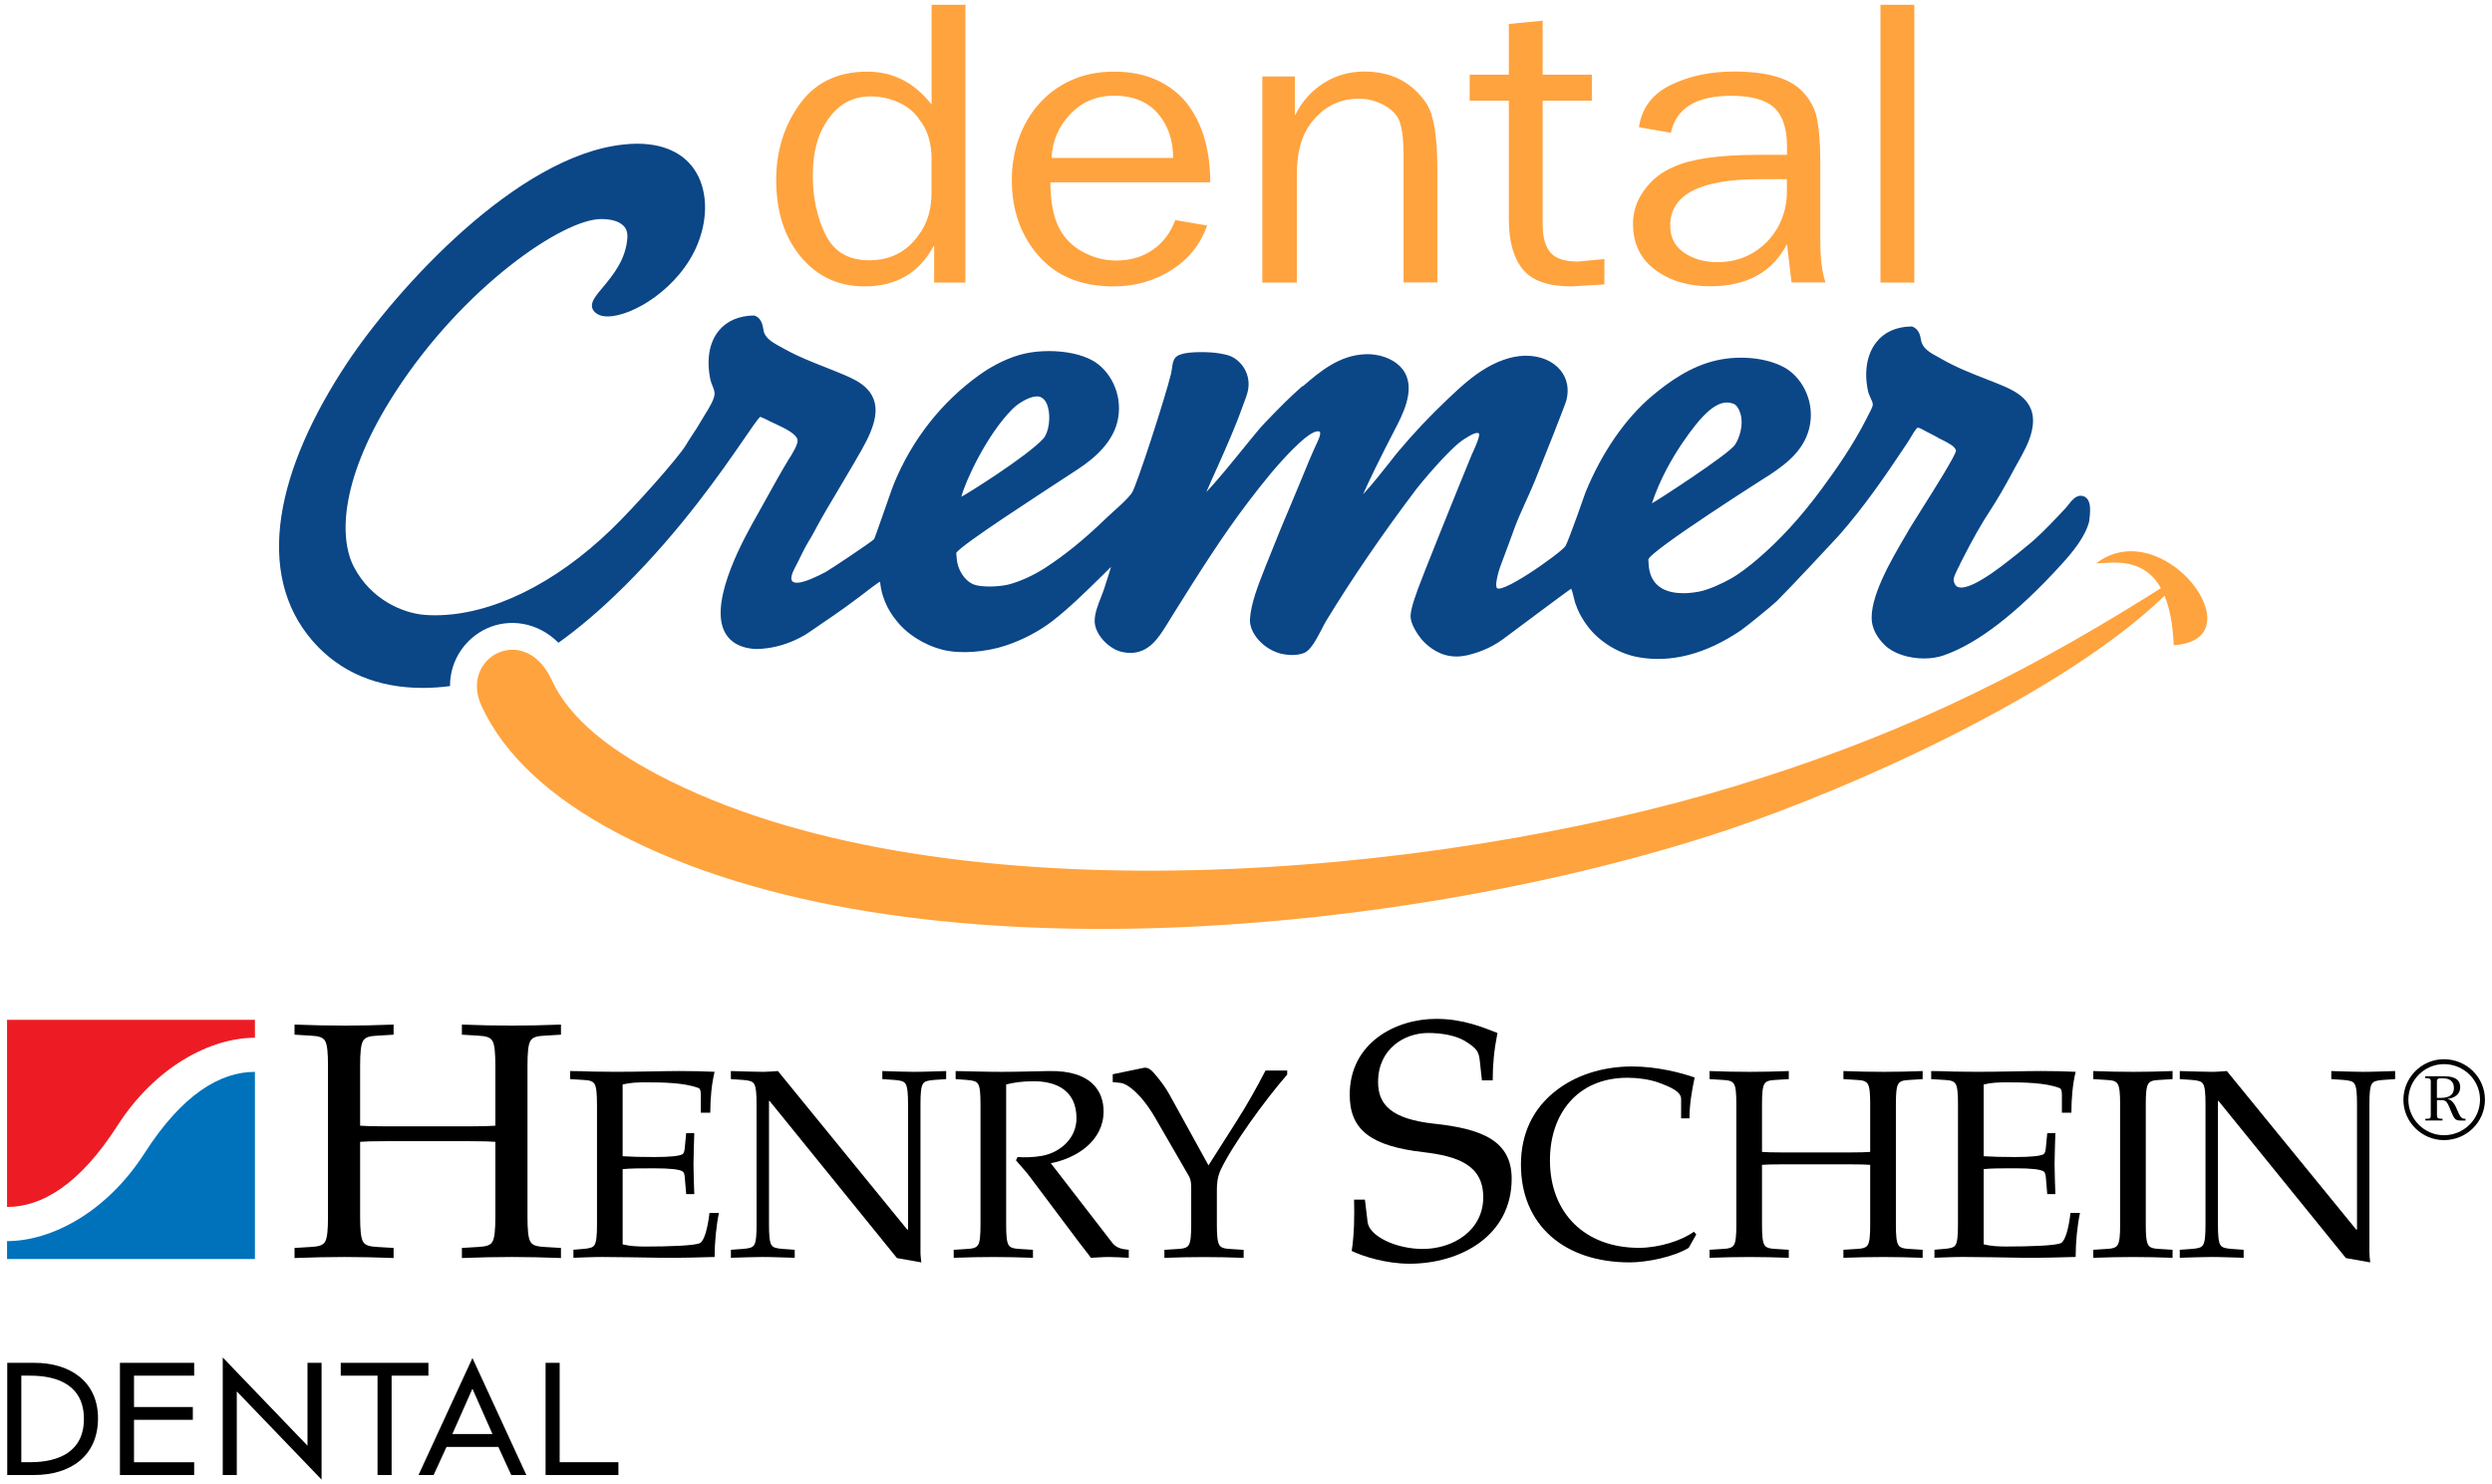 <svg width="94" height="56" viewBox="0 0 94 56" fill="none" xmlns="http://www.w3.org/2000/svg">
<path fill-rule="evenodd" clip-rule="evenodd" d="M35.141 6.042C35.141 5.405 34.992 4.9 34.689 4.525C34.51 4.246 34.251 4.028 33.913 3.871C33.576 3.714 33.216 3.636 32.835 3.636C32.124 3.636 31.572 3.963 31.16 4.616C30.827 5.122 30.66 5.789 30.66 6.621C30.66 7.458 30.818 8.199 31.138 8.848C31.458 9.497 32.006 9.82 32.782 9.82C33.571 9.82 34.19 9.511 34.637 8.887C34.97 8.456 35.137 7.92 35.137 7.275V6.042H35.141ZM35.141 0.18H36.417V10.661H35.237V9.284H35.216C34.672 10.299 33.804 10.805 32.607 10.805C31.55 10.805 30.695 10.369 30.055 9.493C29.538 8.778 29.279 7.881 29.279 6.787C29.279 5.697 29.577 4.743 30.165 3.928C30.752 3.113 31.603 2.703 32.712 2.703C33.69 2.703 34.496 3.117 35.141 3.945V0.18ZM45.533 8.508C45.287 9.214 44.84 9.776 44.187 10.19C43.538 10.6 42.805 10.805 41.999 10.805C40.788 10.805 39.846 10.421 39.175 9.65C38.504 8.883 38.166 7.929 38.166 6.787C38.166 6.238 38.254 5.719 38.425 5.231C38.6 4.743 38.85 4.307 39.184 3.928C39.517 3.549 39.92 3.248 40.403 3.03C40.876 2.812 41.42 2.703 42.025 2.703C42.634 2.703 43.174 2.808 43.634 3.021C44.103 3.235 44.476 3.527 44.77 3.897C45.063 4.272 45.283 4.712 45.432 5.213C45.576 5.715 45.651 6.272 45.651 6.878H39.622C39.622 7.623 39.74 8.212 39.968 8.635C40.161 9.001 40.455 9.293 40.85 9.506C41.244 9.72 41.665 9.829 42.099 9.829C42.634 9.829 43.095 9.694 43.485 9.423C43.875 9.153 44.156 8.778 44.331 8.303L45.533 8.508ZM44.252 5.963C44.252 5.288 44.059 4.725 43.673 4.276C43.283 3.832 42.735 3.61 42.025 3.61C41.358 3.61 40.806 3.845 40.367 4.311C39.925 4.778 39.692 5.331 39.666 5.959H44.252V5.963ZM48.834 4.333H48.861C49.106 3.836 49.457 3.44 49.917 3.143C50.378 2.847 50.891 2.699 51.465 2.699C52.487 2.699 53.271 3.104 53.815 3.915C54.087 4.351 54.218 5.166 54.218 6.364V10.657H52.943V5.854C52.943 5.152 52.868 4.677 52.719 4.425C52.583 4.215 52.377 4.045 52.105 3.915C51.833 3.788 51.553 3.723 51.268 3.723C50.579 3.723 50.014 3.984 49.571 4.499C49.132 4.982 48.917 5.671 48.917 6.578V10.661H47.615V2.886H48.843V4.333H48.834ZM60.524 10.731L59.27 10.805C58.401 10.805 57.792 10.591 57.441 10.16C57.09 9.733 56.915 9.105 56.915 8.282V3.797H55.437V2.817H56.915V0.903L58.191 0.781V2.817H60.046V3.797H58.191V8.465C58.191 8.948 58.287 9.301 58.485 9.528C58.678 9.755 59.024 9.868 59.52 9.868L60.519 9.772V10.731H60.524ZM67.407 6.761H66.355C64.119 6.761 63.001 7.345 63.001 8.513C63.001 8.957 63.176 9.293 63.523 9.532C63.869 9.768 64.286 9.89 64.777 9.89C65.29 9.89 65.75 9.768 66.145 9.524C66.539 9.284 66.851 8.957 67.074 8.552C67.293 8.142 67.403 7.711 67.403 7.253V6.761H67.407ZM67.407 5.85V5.527C67.407 4.843 67.245 4.355 66.921 4.059C66.596 3.762 66.057 3.614 65.307 3.614C63.983 3.614 63.224 4.08 63.027 5.009L61.822 4.799C61.931 4.072 62.33 3.54 63.027 3.204C63.724 2.864 64.518 2.699 65.404 2.699C66.649 2.699 67.508 2.947 67.982 3.444C68.28 3.749 68.464 4.098 68.543 4.499C68.618 4.895 68.662 5.392 68.662 5.994V9.022C68.662 9.72 68.723 10.264 68.859 10.657H67.579L67.407 9.21C66.851 10.273 65.89 10.8 64.505 10.8C63.676 10.8 62.983 10.591 62.426 10.173C61.87 9.755 61.598 9.179 61.598 8.438C61.598 7.985 61.738 7.562 62.028 7.166C62.312 6.774 62.685 6.477 63.15 6.29C63.799 5.989 64.873 5.841 66.359 5.841H67.407V5.85ZM70.933 10.661V0.18H72.209V10.661H70.933Z" fill="#FFA33E"/>
<path d="M78.583 18.719C78.548 18.71 78.526 18.702 78.491 18.702C78.289 18.702 78.144 18.885 78 19.068C77.96 19.12 77.921 19.168 77.881 19.207C77.794 19.299 77.706 19.39 77.623 19.482C77.232 19.891 76.864 20.279 76.404 20.641C76.312 20.715 76.22 20.794 76.123 20.872C75.693 21.212 75.251 21.574 74.742 21.874C74.339 22.114 74.102 22.166 73.979 22.166C73.817 22.166 73.734 22.092 73.694 21.905C73.663 21.805 73.843 21.465 73.909 21.338L73.953 21.242C74.382 20.388 74.751 19.734 75.115 19.19C75.343 18.837 75.601 18.396 75.908 17.826C75.97 17.704 76.035 17.59 76.101 17.473C76.307 17.102 76.522 16.727 76.623 16.331C76.947 15.106 75.987 14.727 75.29 14.448L74.939 14.309C74.325 14.069 73.79 13.86 73.234 13.542L73.102 13.467C72.822 13.315 72.598 13.189 72.497 12.953C72.48 12.914 72.466 12.862 72.458 12.805C72.431 12.657 72.392 12.452 72.177 12.339C72.151 12.321 72.116 12.317 72.089 12.317C71.532 12.326 71.072 12.53 70.778 12.91C70.423 13.354 70.305 14.03 70.463 14.753C70.484 14.849 70.524 14.941 70.563 15.019C70.607 15.111 70.647 15.198 70.642 15.272C70.642 15.341 70.533 15.555 70.463 15.681L70.406 15.795C69.884 16.819 69.261 17.704 68.722 18.436C67.919 19.525 67.135 20.379 66.258 21.125C65.999 21.343 65.653 21.622 65.28 21.835C64.947 22.022 64.438 22.253 64.092 22.319C63.881 22.358 63.684 22.38 63.5 22.38C62.952 22.38 62.276 22.206 62.193 21.36C62.189 21.277 62.18 21.194 62.176 21.116C62.167 20.82 66.775 17.9 66.775 17.9C67.433 17.464 68.126 16.919 68.279 15.995C68.437 15.023 67.902 14.178 67.293 13.855C66.644 13.502 65.657 13.398 64.776 13.589C63.763 13.812 62.939 14.418 62.334 14.923C61.321 15.769 60.426 17.063 59.808 18.571C59.808 18.571 59.172 20.401 59.049 20.602C58.883 20.859 56.401 22.615 56.445 22.118C56.414 22.075 56.467 21.687 56.642 21.238C56.717 21.055 57.09 20.026 57.129 19.922C57.353 19.316 57.651 18.745 57.892 18.152C58.19 17.425 59.041 15.272 59.084 15.106C59.194 14.683 59.12 14.296 58.874 13.982C58.589 13.624 58.115 13.42 57.559 13.42H57.528C56.954 13.428 56.414 13.677 56.063 13.882C55.542 14.187 55.103 14.588 54.621 15.045C53.898 15.729 53.31 16.361 52.753 17.024C52.665 17.128 52.551 17.272 52.42 17.442C52.183 17.738 51.749 18.296 51.416 18.649C51.613 18.2 51.99 17.407 52.714 16.013C53.047 15.363 53.424 14.431 52.806 13.816C52.508 13.52 52.012 13.345 51.512 13.363C50.504 13.398 49.763 14.043 49.162 14.557L49.109 14.583C48.645 14.989 48.246 15.398 47.825 15.834L47.684 15.982C47.531 16.139 47.242 16.496 46.908 16.906C46.527 17.377 45.904 18.144 45.505 18.562C45.633 18.266 45.768 17.956 45.909 17.651C46.246 16.893 46.597 16.113 46.869 15.341L46.926 15.189C46.987 15.032 47.04 14.884 47.071 14.744C47.202 14.126 46.838 13.616 46.417 13.437C46.22 13.354 45.861 13.306 45.694 13.297C45.575 13.289 45.44 13.284 45.304 13.284C44.55 13.284 44.4 13.428 44.348 13.481C44.256 13.572 44.229 13.72 44.208 13.895C44.199 13.964 44.185 14.034 44.172 14.099C43.98 14.91 42.87 18.349 42.695 18.597C42.519 18.837 42.248 19.076 41.989 19.307C41.884 19.408 41.774 19.503 41.678 19.595C40.893 20.353 40.174 20.937 39.415 21.43C38.972 21.713 38.472 21.94 38.038 22.053C37.858 22.096 37.587 22.127 37.332 22.127C37.074 22.127 36.859 22.101 36.727 22.049C36.355 21.896 36.127 21.465 36.092 21.112C36.083 21.029 36.078 20.942 36.07 20.855C36.346 20.497 39.121 18.71 40.643 17.712C41.331 17.263 42.02 16.64 42.173 15.795C42.353 14.814 41.835 13.956 41.23 13.611C40.827 13.38 40.222 13.245 39.573 13.245C39.253 13.245 38.928 13.276 38.648 13.341C38.104 13.463 37.486 13.755 36.951 14.139C35.526 15.158 34.408 16.575 33.724 18.24C33.689 18.322 33.663 18.414 33.627 18.497C33.557 18.693 32.992 20.318 32.974 20.34C32.768 20.519 31.347 21.465 31.146 21.578C30.387 21.983 29.528 22.297 29.971 21.447C30.058 21.282 30.159 21.081 30.264 20.863L30.299 20.794C30.365 20.658 30.444 20.523 30.523 20.388C30.58 20.297 30.633 20.209 30.677 20.122C31.001 19.512 31.334 18.954 31.689 18.362C31.873 18.052 32.058 17.743 32.242 17.425L32.316 17.294C32.571 16.858 32.834 16.405 32.956 15.952C33.29 14.766 32.365 14.37 31.873 14.156C31.597 14.038 31.334 13.934 31.08 13.834C30.584 13.637 30.115 13.454 29.642 13.193C29.598 13.171 29.55 13.145 29.506 13.119C29.225 12.966 28.931 12.814 28.831 12.57C28.809 12.522 28.8 12.465 28.791 12.404C28.761 12.247 28.721 12.029 28.502 11.92C28.476 11.907 28.458 11.907 28.427 11.903C27.866 11.912 27.41 12.112 27.112 12.478C26.748 12.923 26.643 13.576 26.796 14.322C26.814 14.409 26.849 14.487 26.88 14.566C26.919 14.666 26.954 14.758 26.954 14.845C26.958 15.041 26.757 15.376 26.603 15.62C26.551 15.703 26.507 15.777 26.467 15.847C26.358 16.043 26.239 16.222 26.125 16.392C26.033 16.531 25.95 16.662 25.875 16.788C25.595 17.263 23.907 19.159 23.082 19.952C20.947 22.027 18.522 23.212 16.422 23.212C16.291 23.212 16.159 23.208 16.036 23.199C15.199 23.138 13.989 22.624 13.344 21.377C12.765 20.253 12.857 17.965 14.914 14.792C17.479 10.826 21.232 8.264 22.675 8.264C23.074 8.264 23.363 8.355 23.525 8.525C23.626 8.63 23.674 8.769 23.666 8.939C23.622 9.789 23.109 10.395 22.736 10.844C22.477 11.153 22.289 11.376 22.333 11.598C22.359 11.707 22.433 11.794 22.552 11.859C22.653 11.916 22.78 11.938 22.924 11.938C23.863 11.938 25.652 10.866 26.323 9.188C26.73 8.172 26.678 7.1 26.187 6.39C25.884 5.945 25.262 5.422 24.034 5.422C23.867 5.422 23.692 5.431 23.517 5.453C19.491 5.876 14.953 10.901 13.107 13.672C10.437 17.691 9.56 21.63 11.809 24.201C12.831 25.361 14.225 25.953 15.957 25.953C16.299 25.953 16.641 25.927 16.975 25.884C16.97 24.877 17.584 24.066 18.364 23.709C19.193 23.33 20.263 23.448 21.066 24.249C21.736 23.77 22.591 23.077 23.582 22.088C25.722 19.957 27.235 17.765 28.046 16.588C28.313 16.2 28.567 15.825 28.673 15.725C28.756 15.751 28.923 15.834 28.993 15.869L29.032 15.891C29.094 15.921 29.164 15.956 29.247 15.991C29.554 16.135 30.063 16.366 30.085 16.61C30.098 16.771 29.909 17.072 29.8 17.255L29.765 17.307C29.462 17.804 29.199 18.283 28.94 18.75C28.817 18.963 28.703 19.181 28.581 19.395L28.559 19.434C28.116 20.214 26.77 22.585 27.309 23.788C27.467 24.132 27.761 24.354 28.182 24.445C28.296 24.467 28.419 24.485 28.541 24.485C29.677 24.467 30.506 23.862 30.506 23.862C31.299 23.317 31.624 23.112 32.408 22.524C32.702 22.301 33.193 21.913 33.198 21.953C33.268 22.702 33.645 23.199 33.772 23.36C34.167 23.896 34.837 24.332 35.565 24.515C36.223 24.681 37.188 24.607 37.964 24.345C38.582 24.136 39.174 23.827 39.669 23.452C40.309 22.964 40.993 22.288 41.489 21.8C41.629 21.661 41.778 21.512 41.91 21.386C41.87 21.521 41.827 21.656 41.783 21.796C41.743 21.913 41.704 22.031 41.669 22.153C41.638 22.253 41.59 22.375 41.542 22.502C41.419 22.811 41.279 23.164 41.292 23.461C41.318 23.979 41.866 24.498 42.318 24.594C42.423 24.62 42.532 24.633 42.638 24.633C43.348 24.633 43.712 24.04 43.984 23.609L44.322 23.064C45.19 21.678 46.089 20.244 47.075 18.95C47.68 18.157 48.162 17.551 48.811 16.902L48.833 16.884C49.241 16.479 49.539 16.27 49.719 16.27C49.754 16.27 49.772 16.283 49.785 16.291C49.785 16.291 49.846 16.344 49.706 16.645C49.482 17.124 49.276 17.621 49.083 18.1C48.982 18.344 48.882 18.579 48.789 18.806C48.465 19.56 48.136 20.366 47.72 21.412L47.702 21.46C47.461 22.07 47.185 22.768 47.15 23.352C47.119 23.849 47.588 24.415 48.193 24.624C48.346 24.677 48.544 24.711 48.741 24.711C48.873 24.711 49.053 24.694 49.202 24.629C49.447 24.52 49.644 24.136 49.842 23.766C49.903 23.644 49.96 23.53 50.017 23.434C51.012 21.805 52.13 20.166 53.437 18.436C53.498 18.353 54.682 16.897 55.244 16.557L55.309 16.518C55.445 16.431 55.673 16.296 55.774 16.344C55.809 16.361 55.827 16.462 55.594 16.98C55.564 17.041 55.537 17.102 55.515 17.154C54.937 18.553 53.586 21.922 53.477 22.24L53.433 22.371C53.328 22.659 53.231 22.951 53.209 23.208C53.183 23.548 53.534 24.023 53.661 24.162C53.915 24.437 54.34 24.768 54.941 24.768C55.068 24.768 55.2 24.751 55.331 24.724C55.704 24.637 56.186 24.48 56.677 24.127C56.901 23.966 59.26 22.192 59.269 22.21C59.321 22.332 59.374 22.602 59.413 22.733C59.527 23.073 59.676 23.356 59.948 23.705C60.387 24.245 61.084 24.663 61.777 24.79C63.022 25.021 64.333 24.681 65.653 23.792C65.898 23.622 66.806 22.881 67.025 22.676C67.45 22.258 69.182 20.406 69.353 20.214C70.327 19.111 71.125 17.943 71.927 16.736C71.966 16.684 72.002 16.618 72.045 16.549C72.116 16.427 72.269 16.165 72.335 16.135C72.396 16.135 72.523 16.2 72.602 16.248C72.646 16.27 72.681 16.291 72.716 16.309C72.822 16.357 72.922 16.418 73.028 16.47L73.142 16.536C73.185 16.557 73.234 16.584 73.282 16.605C73.51 16.723 73.76 16.849 73.782 17.006C73.747 17.211 72.957 18.471 72.528 19.146C72.304 19.503 72.111 19.808 72.019 19.961C71.975 20.04 71.927 20.131 71.866 20.227C71.353 21.103 70.489 22.567 70.612 23.474C70.651 23.761 70.822 24.075 71.094 24.337C71.41 24.65 71.984 24.842 72.58 24.842C72.848 24.842 73.111 24.799 73.33 24.72C74.615 24.271 76.101 23.116 77.754 21.299C78.193 20.82 78.662 20.244 78.806 19.669C78.82 19.469 78.951 18.832 78.583 18.719ZM64.14 15.816C64.385 15.546 64.749 15.185 65.144 15.185C65.223 15.185 65.306 15.202 65.39 15.232C65.517 15.285 65.6 15.437 65.653 15.612C65.775 16.017 65.618 16.527 65.442 16.784C65.179 17.163 62.395 18.959 62.312 18.989C62.904 17.194 64.14 15.816 64.14 15.816ZM38.192 15.429C38.42 15.202 38.836 14.954 39.117 14.954C39.169 14.954 39.218 14.962 39.253 14.98C39.384 15.041 39.477 15.167 39.529 15.359C39.639 15.755 39.56 16.318 39.354 16.549C38.74 17.22 36.434 18.662 36.263 18.741C36.412 18.157 37.227 16.392 38.192 15.429Z" fill="#0B4687"/>
<path fill-rule="evenodd" clip-rule="evenodd" d="M79.064 21.256C79.647 21.238 80.84 20.994 81.511 22.188C81.419 22.245 81.278 22.336 81.015 22.502C75.846 25.727 71.264 27.893 65.41 29.671C54.072 33.11 35.889 34.713 25.296 29.475C23.059 28.368 21.494 27.135 20.81 25.653C19.797 23.456 17.316 24.794 18.162 26.629C19.008 28.468 20.731 30.076 23.279 31.423C34.245 37.206 53.423 35.223 65.134 31.318C69.843 29.75 77.837 26.172 81.647 22.476C81.835 22.925 81.962 23.526 81.993 24.341C85.203 24.145 81.603 19.316 79.064 21.256Z" fill="#FFA33E"/>
<path d="M19.897 45.902C19.897 46.383 19.922 46.714 20.012 46.853C20.088 46.98 20.242 47.029 20.548 47.044L21.16 47.081V47.461C20.496 47.436 19.898 47.422 19.31 47.422C18.685 47.422 18.086 47.436 17.423 47.461V47.081L18.035 47.044C18.341 47.029 18.494 46.98 18.57 46.853C18.659 46.714 18.685 46.383 18.685 45.902V43.077C18.532 43.064 18.188 43.052 17.627 43.052H14.642C14.082 43.052 13.737 43.064 13.584 43.077V45.902C13.584 46.383 13.61 46.714 13.699 46.853C13.776 46.98 13.929 47.029 14.235 47.044L14.847 47.081V47.461C14.184 47.436 13.584 47.422 12.998 47.422C12.373 47.422 11.774 47.436 11.11 47.461V47.081L11.722 47.044C12.027 47.029 12.181 46.98 12.258 46.853C12.347 46.714 12.372 46.383 12.372 45.902V40.213C12.372 39.731 12.347 39.402 12.258 39.263C12.181 39.136 12.027 39.086 11.722 39.072L11.11 39.035V38.654C11.774 38.679 12.372 38.693 12.998 38.693C13.585 38.693 14.184 38.679 14.847 38.654V39.035L14.235 39.072C13.929 39.085 13.775 39.136 13.699 39.263C13.61 39.402 13.584 39.732 13.584 40.213V42.469C13.737 42.482 14.082 42.494 14.642 42.494H17.627C18.188 42.494 18.532 42.482 18.685 42.469V40.213C18.685 39.731 18.66 39.402 18.57 39.263C18.493 39.136 18.34 39.086 18.035 39.072L17.423 39.035V38.654C18.086 38.679 18.685 38.693 19.31 38.693C19.898 38.693 20.496 38.679 21.16 38.654V39.035L20.548 39.072C20.242 39.085 20.088 39.136 20.012 39.263C19.922 39.402 19.897 39.732 19.897 40.213V45.902Z" fill="black"/>
<path d="M22.518 41.654C22.518 41.268 22.497 41.005 22.426 40.894C22.364 40.792 22.243 40.751 21.997 40.742L21.506 40.711V40.407C21.792 40.407 22.078 40.417 22.363 40.427C22.649 40.427 22.945 40.436 23.23 40.436C24.118 40.436 25.057 40.406 25.639 40.406C26.097 40.406 26.558 40.416 26.955 40.436C26.843 40.883 26.792 41.46 26.792 41.978H26.435V41.32C26.435 41.188 26.425 41.077 26.343 41.046C25.802 40.843 24.997 40.833 24.344 40.833C24.068 40.833 23.773 40.842 23.486 40.914V43.621C23.812 43.641 24.18 43.651 24.67 43.651C25.293 43.651 25.639 43.612 25.751 43.54C25.802 43.499 25.823 43.408 25.833 43.277L25.884 42.749H26.189C26.18 43.164 26.159 43.55 26.159 43.925C26.159 44.299 26.179 44.685 26.189 45.05H25.884L25.833 44.451C25.825 44.32 25.804 44.229 25.752 44.198C25.64 44.117 25.294 44.077 24.671 44.077C24.181 44.077 23.803 44.077 23.487 44.107V46.946C23.773 47.017 24.068 47.028 24.345 47.028C25.181 47.028 26.221 46.998 26.406 46.895C26.558 46.815 26.692 46.367 26.762 45.76H27.119C27.017 46.246 26.956 46.874 26.956 47.422C26.507 47.432 25.701 47.462 24.946 47.452C24.161 47.441 23.355 47.422 22.722 47.422C22.334 47.422 21.998 47.441 21.63 47.452V47.149L21.998 47.118C22.243 47.098 22.365 47.067 22.427 46.967C22.497 46.854 22.519 46.592 22.519 46.205V41.654H22.518Z" fill="black"/>
<path d="M28.538 41.654C28.538 41.268 28.518 41.005 28.446 40.894C28.386 40.791 28.263 40.761 28.017 40.742L27.569 40.711V40.407C28.017 40.417 28.426 40.437 28.793 40.437C28.976 40.437 29.161 40.417 29.344 40.407L34.221 46.388H34.252V41.654C34.252 41.268 34.231 41.005 34.16 40.894C34.099 40.791 33.976 40.761 33.731 40.742L33.282 40.711V40.407C33.691 40.417 34.098 40.437 34.466 40.437C34.873 40.437 35.241 40.417 35.69 40.407V40.711L35.241 40.742C34.996 40.761 34.873 40.791 34.812 40.894C34.741 41.005 34.721 41.268 34.721 41.654V47.251C34.721 47.373 34.742 47.505 34.753 47.626L33.834 47.463L29.027 41.532H29.007V46.206C29.007 46.591 29.027 46.854 29.099 46.968C29.16 47.068 29.283 47.099 29.528 47.118L29.977 47.15V47.452C29.528 47.442 29.161 47.422 28.753 47.422C28.386 47.422 27.977 47.442 27.57 47.452V47.15L28.018 47.118C28.263 47.099 28.386 47.068 28.447 46.968C28.519 46.855 28.539 46.592 28.539 46.206L28.538 41.654Z" fill="black"/>
<path d="M37.953 46.207C37.953 46.592 37.972 46.855 38.044 46.968C38.105 47.069 38.227 47.109 38.473 47.12L38.964 47.151V47.453C38.432 47.434 37.953 47.423 37.483 47.423C36.984 47.423 36.504 47.434 35.974 47.453V47.151L36.465 47.12C36.708 47.109 36.832 47.069 36.893 46.968C36.965 46.856 36.985 46.593 36.985 46.207V41.654C36.985 41.268 36.965 41.005 36.893 40.894C36.832 40.792 36.709 40.762 36.465 40.742L36.047 40.711V40.407C36.587 40.417 37.178 40.437 37.781 40.437C38.383 40.437 38.975 40.417 39.566 40.407C41.199 40.376 41.628 41.198 41.628 41.928C41.628 43.033 40.628 43.691 39.638 43.885L41.955 46.886C42.108 47.088 42.333 47.129 42.578 47.15V47.453C42.312 47.442 42.077 47.422 41.843 47.422C41.608 47.422 41.384 47.442 41.149 47.453C41.016 47.26 40.864 47.087 40.731 46.906L38.853 44.403C38.69 44.178 38.496 43.986 38.322 43.773L38.384 43.651C38.657 43.672 38.973 43.661 39.28 43.611C39.994 43.489 40.606 42.942 40.606 42.191C40.606 41.096 39.789 40.792 38.994 40.792C38.535 40.792 38.239 40.842 37.953 40.913L37.953 46.207Z" fill="black"/>
<path d="M45.585 43.966L46.636 42.313C47.043 41.675 47.401 41.036 47.737 40.387H48.554V40.54C47.697 41.523 46.463 43.237 46.044 44.139C45.922 44.404 45.901 44.656 45.901 44.9V46.208C45.901 46.594 45.922 46.856 45.994 46.97C46.054 47.07 46.176 47.111 46.421 47.121L46.911 47.152V47.455C46.381 47.435 45.901 47.425 45.433 47.425C44.933 47.425 44.453 47.435 43.922 47.455V47.152L44.411 47.121C44.657 47.111 44.779 47.07 44.841 46.97C44.912 46.857 44.933 46.595 44.933 46.208V44.767C44.933 44.605 44.902 44.463 44.841 44.361L43.575 42.172C43.044 41.259 42.523 40.884 42.269 40.854L41.973 40.824V40.528L43.147 40.285C43.35 40.245 43.503 40.449 43.677 40.661C43.851 40.874 43.993 41.076 44.127 41.32L45.585 43.966Z" fill="black"/>
<path d="M55.899 40.758L55.821 40.035C55.783 39.692 55.733 39.566 55.262 39.275C54.904 39.059 54.368 38.971 53.871 38.971C52.978 38.971 51.982 39.566 51.982 40.822C51.982 41.683 52.494 42.216 54.087 42.392C55.886 42.583 57.021 43.027 57.021 44.471C57.021 46.638 55.069 47.676 53.17 47.676C52.276 47.676 51.408 47.398 50.987 47.194C51.089 46.536 51.089 45.852 51.077 45.257H51.486L51.587 46.106C51.651 46.637 52.659 47.119 53.667 47.119C54.816 47.119 55.949 46.422 55.949 45.167C55.949 43.964 55.005 43.622 53.706 43.469C51.702 43.241 50.912 42.62 50.912 41.302C50.912 39.338 52.647 38.438 54.177 38.438C55.197 38.438 55.963 38.768 56.485 38.971C56.358 39.616 56.306 40.162 56.306 40.758H55.899Z" fill="black"/>
<path d="M63.698 47.078C63.106 47.433 62.096 47.626 61.473 47.626C59.025 47.626 57.371 46.236 57.371 43.935C57.371 42.769 57.831 41.846 58.616 41.208C59.381 40.579 60.422 40.234 61.566 40.234C62.514 40.234 63.434 40.478 63.924 40.651C63.821 41.127 63.728 41.665 63.728 42.192H63.413V41.461C63.413 41.177 63.004 41.004 62.535 40.833C62.209 40.721 61.77 40.66 61.394 40.66C59.475 40.66 58.465 42.05 58.465 43.772C58.465 45.78 59.8 47.077 61.822 47.077C62.557 47.077 63.423 46.815 63.894 46.469L63.985 46.57L63.698 47.078Z" fill="black"/>
<path d="M71.514 46.207C71.514 46.592 71.534 46.855 71.606 46.968C71.666 47.069 71.789 47.109 72.035 47.119L72.524 47.15V47.453C71.994 47.434 71.515 47.423 71.045 47.423C70.546 47.423 70.066 47.434 69.535 47.453V47.15L70.025 47.119C70.27 47.109 70.391 47.069 70.453 46.968C70.525 46.856 70.545 46.593 70.545 46.207V43.946C70.423 43.935 70.147 43.926 69.699 43.926H67.312C66.862 43.926 66.587 43.935 66.464 43.946V46.207C66.464 46.592 66.484 46.855 66.556 46.968C66.616 47.069 66.74 47.109 66.984 47.119L67.474 47.15V47.453C66.945 47.434 66.465 47.423 65.995 47.423C65.496 47.423 65.017 47.434 64.486 47.453V47.15L64.976 47.119C65.22 47.109 65.343 47.069 65.405 46.968C65.477 46.856 65.496 46.593 65.496 46.207V41.654C65.496 41.268 65.477 41.005 65.405 40.894C65.343 40.791 65.22 40.751 64.976 40.742L64.486 40.711V40.407C65.017 40.427 65.496 40.437 65.995 40.437C66.465 40.437 66.945 40.428 67.474 40.407V40.711L66.984 40.742C66.74 40.751 66.616 40.791 66.556 40.894C66.484 41.004 66.464 41.268 66.464 41.654V43.458C66.587 43.468 66.862 43.479 67.312 43.479H69.699C70.148 43.479 70.423 43.468 70.545 43.458V41.654C70.545 41.268 70.525 41.005 70.453 40.894C70.391 40.791 70.27 40.751 70.025 40.742L69.535 40.711V40.407C70.066 40.427 70.545 40.437 71.045 40.437C71.515 40.437 71.995 40.428 72.524 40.407V40.711L72.035 40.742C71.79 40.751 71.666 40.791 71.606 40.894C71.533 41.004 71.514 41.268 71.514 41.654V46.207Z" fill="black"/>
<path d="M73.857 41.654C73.857 41.268 73.837 41.005 73.767 40.894C73.705 40.792 73.583 40.751 73.338 40.742L72.846 40.711V40.407C73.132 40.407 73.418 40.417 73.704 40.427C73.99 40.427 74.286 40.436 74.571 40.436C75.459 40.436 76.398 40.406 76.979 40.406C77.438 40.406 77.898 40.416 78.296 40.436C78.183 40.883 78.134 41.46 78.134 41.978H77.776V41.32C77.776 41.188 77.766 41.077 77.683 41.046C77.143 40.843 76.336 40.833 75.683 40.833C75.407 40.833 75.111 40.842 74.826 40.914V43.621C75.153 43.641 75.519 43.651 76.01 43.651C76.632 43.651 76.978 43.612 77.091 43.54C77.142 43.499 77.163 43.408 77.174 43.277L77.224 42.749H77.53C77.52 43.164 77.5 43.55 77.5 43.925C77.5 44.299 77.52 44.685 77.53 45.05H77.224L77.174 44.451C77.163 44.319 77.142 44.228 77.091 44.197C76.978 44.117 76.632 44.076 76.01 44.076C75.519 44.076 75.141 44.076 74.826 44.106V46.945C75.111 47.016 75.407 47.027 75.683 47.027C76.519 47.027 77.562 46.997 77.744 46.895C77.897 46.814 78.031 46.367 78.1 45.759H78.458C78.356 46.245 78.295 46.873 78.295 47.421C77.846 47.431 77.039 47.461 76.285 47.451C75.499 47.44 74.693 47.421 74.06 47.421C73.672 47.421 73.336 47.44 72.969 47.451V47.148L73.337 47.117C73.582 47.097 73.704 47.066 73.766 46.966C73.836 46.853 73.856 46.591 73.856 46.204L73.857 41.654Z" fill="black"/>
<path d="M80.94 46.207C80.94 46.592 80.961 46.855 81.033 46.968C81.092 47.069 81.216 47.109 81.462 47.119L81.951 47.15V47.453C81.42 47.434 80.941 47.423 80.471 47.423C79.972 47.423 79.491 47.434 78.96 47.453V47.15L79.451 47.119C79.697 47.109 79.818 47.069 79.879 46.968C79.952 46.856 79.973 46.593 79.973 46.207V41.654C79.973 41.268 79.952 41.005 79.879 40.894C79.818 40.791 79.697 40.751 79.451 40.742L78.96 40.711V40.407C79.491 40.427 79.972 40.437 80.471 40.437C80.941 40.437 81.42 40.428 81.951 40.407V40.711L81.462 40.742C81.216 40.751 81.092 40.791 81.033 40.894C80.961 41.004 80.94 41.268 80.94 41.654V46.207Z" fill="black"/>
<path d="M83.193 41.654C83.193 41.268 83.174 41.005 83.101 40.894C83.041 40.791 82.919 40.761 82.674 40.742L82.223 40.711V40.407C82.674 40.417 83.081 40.437 83.449 40.437C83.632 40.437 83.815 40.417 83.999 40.407L88.878 46.388H88.908V41.654C88.908 41.268 88.888 41.005 88.816 40.894C88.755 40.791 88.633 40.761 88.388 40.742L87.938 40.711V40.407C88.346 40.417 88.754 40.437 89.121 40.437C89.53 40.437 89.896 40.417 90.346 40.407V40.711L89.896 40.742C89.651 40.761 89.529 40.791 89.467 40.894C89.396 41.004 89.376 41.268 89.376 41.654V47.251C89.376 47.373 89.396 47.505 89.406 47.626L88.489 47.463L83.682 41.532H83.662V46.206C83.662 46.591 83.682 46.854 83.754 46.968C83.814 47.068 83.939 47.099 84.183 47.118L84.632 47.15V47.452C84.183 47.442 83.815 47.422 83.408 47.422C83.04 47.422 82.633 47.442 82.223 47.452V47.15L82.674 47.118C82.918 47.099 83.041 47.068 83.101 46.968C83.174 46.855 83.193 46.592 83.193 46.206V41.654Z" fill="black"/>
<path d="M9.617 39.151V38.474H0.266V45.535C1.577 45.535 3.003 44.69 4.426 42.473C5.855 40.245 7.935 39.151 9.617 39.151Z" fill="#ED1C24"/>
<path d="M0.266 46.823V47.499H9.616V40.438C8.306 40.438 6.88 41.283 5.457 43.499C4.027 45.729 1.947 46.823 0.266 46.823Z" fill="#0072BC"/>
<path d="M93.734 41.487C93.734 42.331 93.039 43.013 92.189 43.013C91.351 43.013 90.658 42.327 90.658 41.491C90.658 40.653 91.346 39.961 92.186 39.961C93.039 39.961 93.734 40.64 93.734 41.487ZM90.845 41.491C90.845 42.225 91.451 42.828 92.19 42.828C92.933 42.828 93.548 42.228 93.548 41.486C93.548 40.742 92.934 40.146 92.188 40.146C91.448 40.147 90.845 40.754 90.845 41.491ZM92.143 40.602C92.437 40.602 92.801 40.639 92.801 41.019C92.801 41.288 92.573 41.429 92.33 41.456V41.466C92.52 41.486 92.636 41.743 92.698 41.9C92.728 41.97 92.784 42.101 92.834 42.152C92.878 42.196 92.924 42.208 93 42.208V42.275H92.886C92.802 42.275 92.699 42.284 92.624 42.225C92.547 42.166 92.48 41.988 92.446 41.904C92.407 41.812 92.345 41.634 92.272 41.562C92.2 41.49 92.09 41.503 92.002 41.503H91.924V42.046C91.924 42.151 91.933 42.198 92.044 42.203L92.132 42.206V42.273H91.487V42.208H91.555C91.662 42.208 91.691 42.19 91.691 42.078V40.8C91.691 40.69 91.632 40.682 91.555 40.678L91.482 40.673V40.602H92.143ZM91.922 41.421H92.037C92.305 41.421 92.563 41.362 92.563 41.041C92.563 40.797 92.402 40.683 92.163 40.683H92.042C91.914 40.683 91.922 40.763 91.922 40.865V41.421Z" fill="black"/>
<path d="M0.273 51.415H1.307C2.613 51.415 3.697 52.099 3.697 53.508C3.697 54.952 2.635 55.647 1.29 55.647H0.273V51.415ZM0.804 55.164H1.143C2.227 55.164 3.165 54.76 3.165 53.532C3.165 52.297 2.227 51.899 1.143 51.899H0.804V55.164Z" fill="black"/>
<path d="M4.524 51.415H7.324V51.899H5.055V53.082H7.274V53.565H5.055V55.166H7.324V55.648H4.524V51.415Z" fill="black"/>
<path d="M8.402 51.213L11.599 54.541V51.415H12.13V55.82L8.932 52.493V55.648H8.402V51.213Z" fill="black"/>
<path d="M14.772 55.648H14.241V51.899H12.853V51.415H16.16V51.899H14.772V55.648Z" fill="black"/>
<path d="M16.843 54.587L16.357 55.647H15.787L17.821 51.235L19.854 55.647H19.284L18.798 54.587H16.843ZM17.82 52.392L17.063 54.102H18.577L17.82 52.392Z" fill="black"/>
<path d="M21.111 55.164H23.327V55.648H20.58V51.415H21.111V55.164Z" fill="black"/>
</svg>
